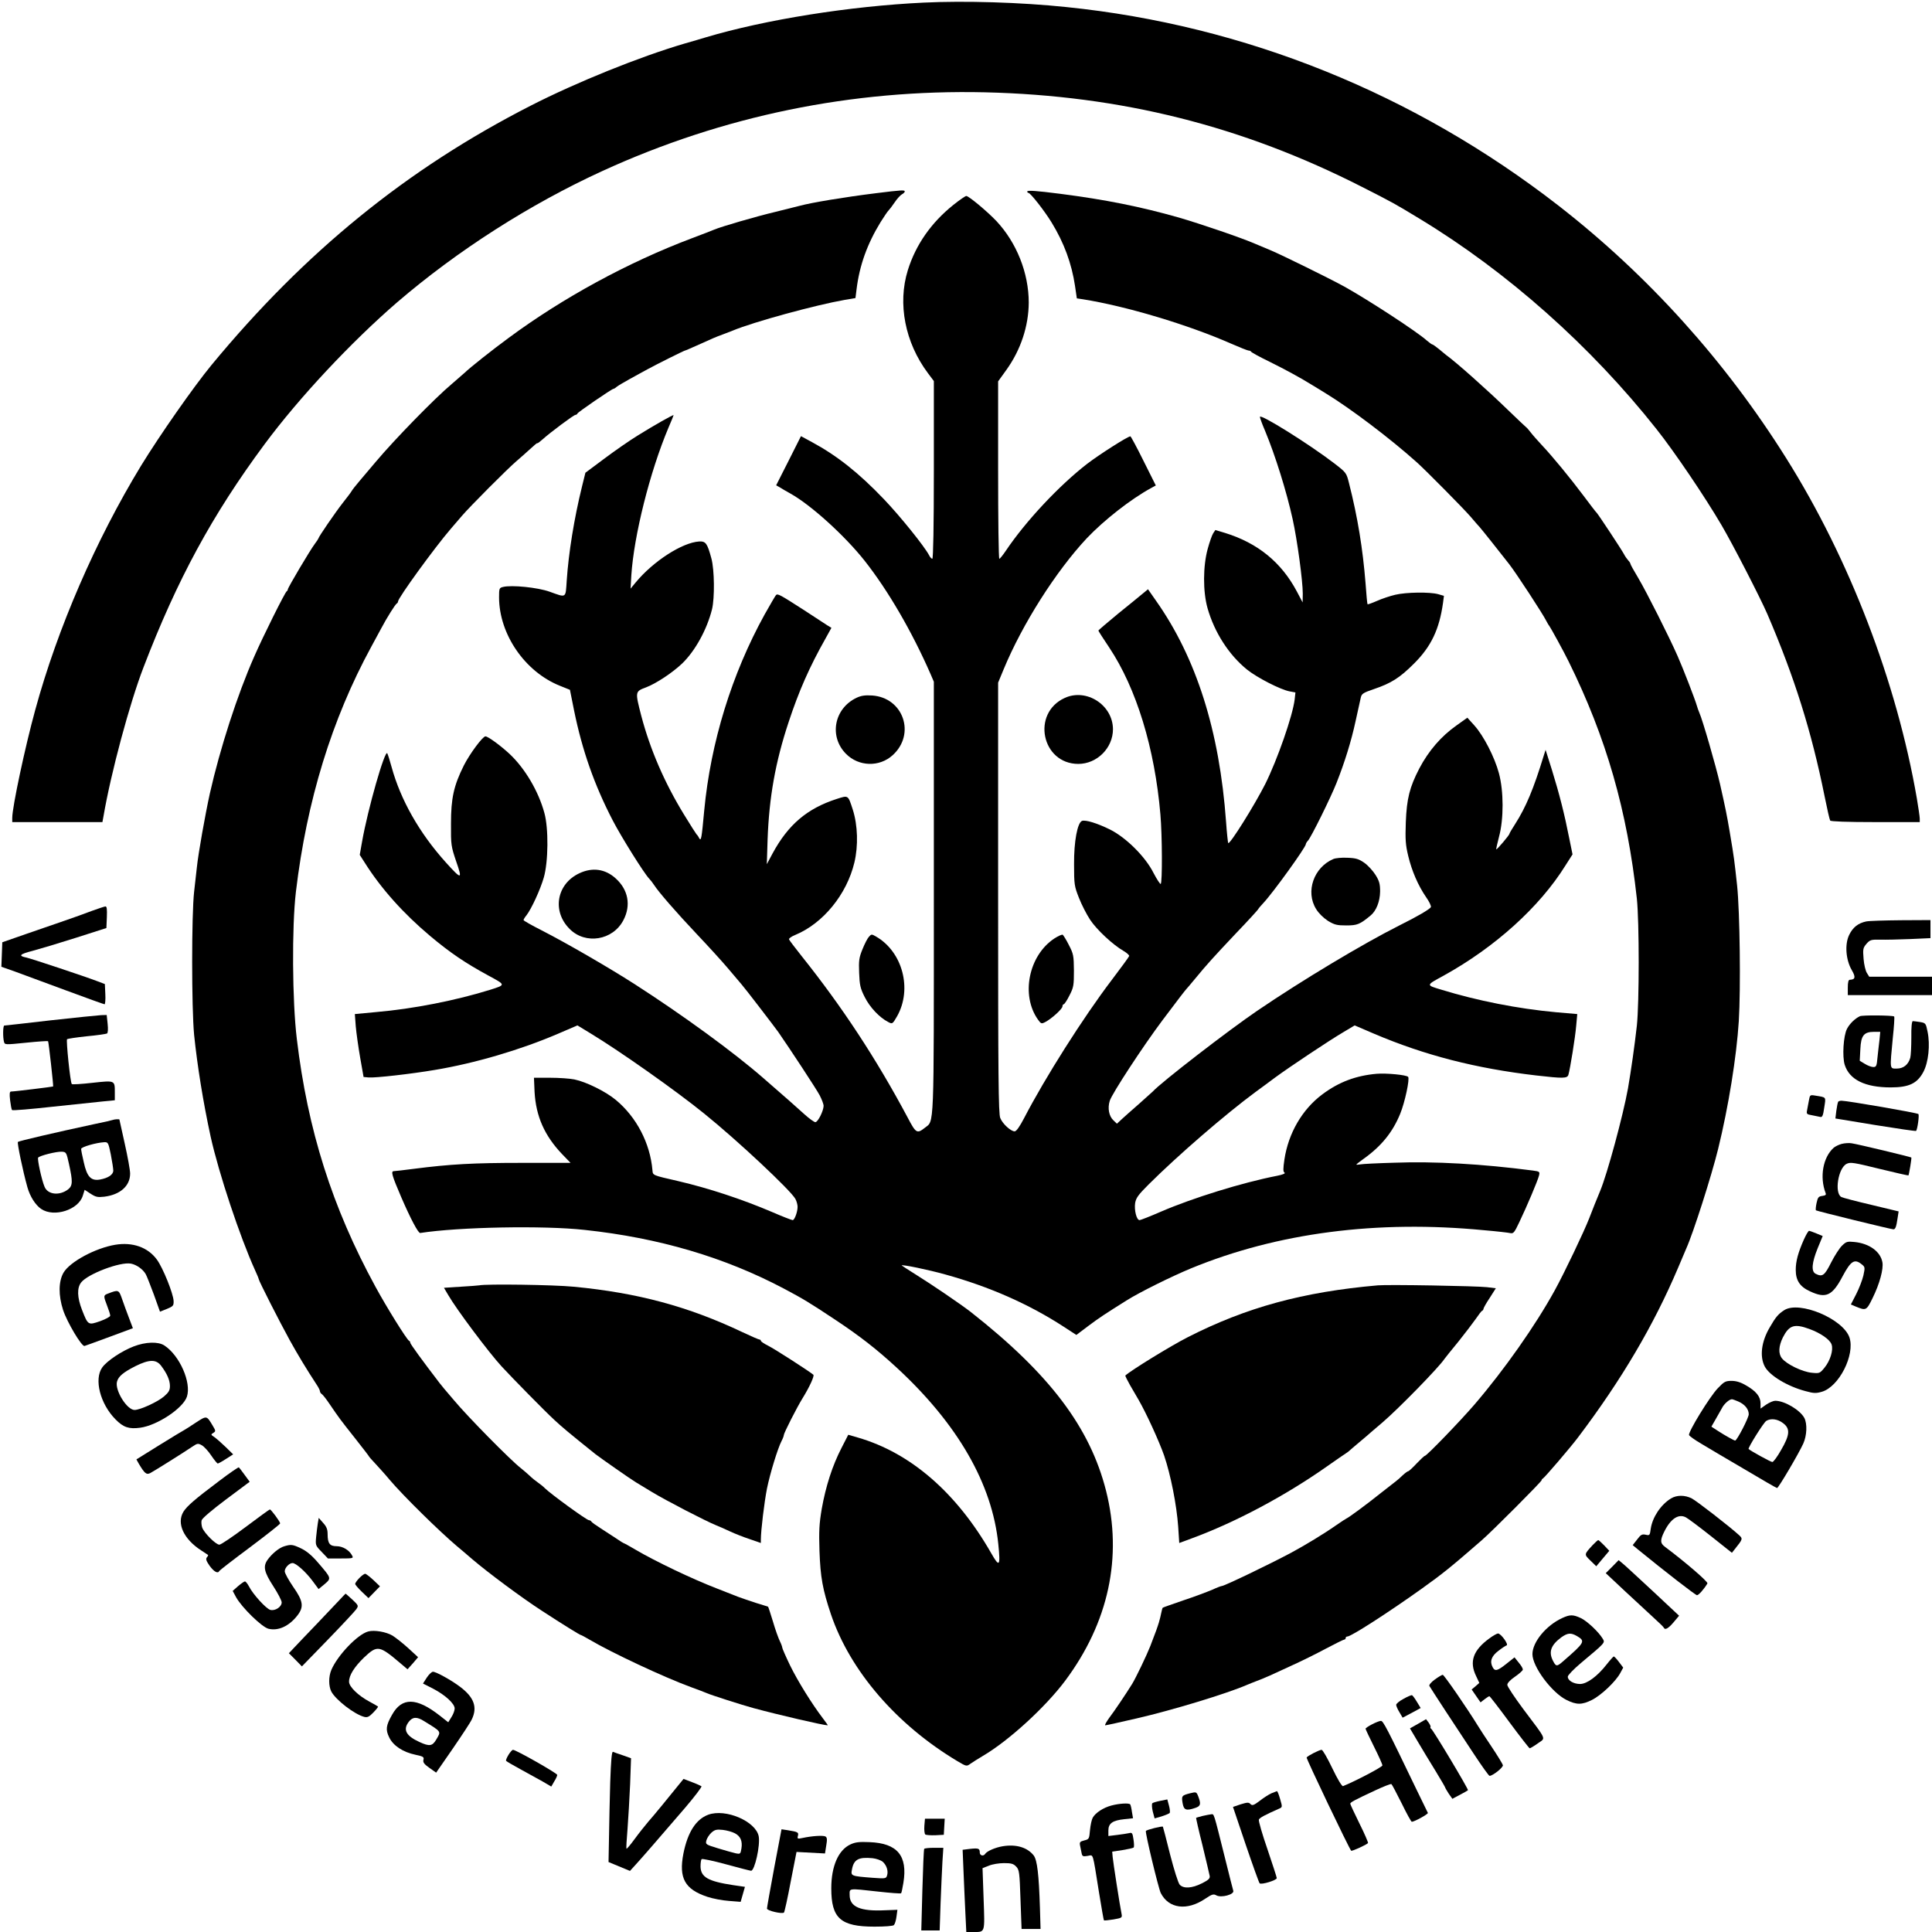 <?xml version="1.0" standalone="no"?>
<!DOCTYPE svg PUBLIC "-//W3C//DTD SVG 20010904//EN"
 "http://www.w3.org/TR/2001/REC-SVG-20010904/DTD/svg10.dtd">
<svg version="1.0" xmlns="http://www.w3.org/2000/svg"
 width="1262pt" height="1262pt" viewBox="0 0 1262 1262"
 preserveAspectRatio="xMidYMid meet">

<g transform="translate(0,1262) scale(0.1,-0.1)"
fill="#000000" stroke="none">
<path d="M6035 12603 c-484 -23 -1036 -111 -1425 -227 -25 -8 -88 -26 -140
-41 -289 -85 -702 -251 -1005 -406 -808 -413 -1472 -953 -2084 -1694 -116
-141 -337 -457 -459 -656 -296 -486 -546 -1062 -692 -1597 -66 -240 -150 -634
-150 -704 l0 -28 295 0 294 0 7 38 c49 286 171 738 261 972 220 574 450 998
791 1458 226 305 566 668 867 928 394 338 866 640 1340 857 788 361 1632 534
2500 514 887 -21 1680 -220 2460 -617 210 -107 210 -107 380 -210 571 -346
1117 -831 1547 -1375 115 -145 314 -439 423 -625 73 -124 253 -474 299 -580
178 -414 289 -767 375 -1194 16 -80 32 -150 36 -156 4 -6 109 -10 296 -10
l289 0 0 23 c0 12 -9 72 -19 132 -131 758 -440 1564 -852 2220 -399 637 -905
1198 -1489 1652 -941 731 -2048 1178 -3215 1297 -296 31 -665 42 -930 29z"/>
<path d="M5722 11358 c-209 -26 -419 -61 -497 -82 -11 -3 -83 -21 -160 -40
-130 -31 -353 -96 -400 -116 -11 -5 -76 -30 -145 -56 -417 -157 -845 -390
-1200 -653 -101 -74 -249 -191 -285 -226 -17 -15 -55 -48 -85 -74 -111 -93
-374 -363 -495 -507 -33 -39 -80 -95 -105 -124 -25 -29 -49 -60 -54 -69 -5 -9
-31 -43 -57 -76 -48 -61 -159 -223 -159 -232 0 -2 -11 -19 -24 -36 -32 -43
-176 -286 -176 -297 0 -4 -3 -10 -7 -12 -10 -4 -157 -299 -213 -428 -110 -249
-223 -600 -289 -892 -31 -141 -76 -394 -85 -483 -3 -27 -11 -99 -18 -160 -17
-150 -17 -757 0 -935 21 -203 59 -439 108 -665 53 -239 191 -654 290 -872 13
-28 24 -55 24 -58 0 -11 138 -282 203 -400 55 -99 107 -185 173 -286 13 -19
24 -40 24 -47 0 -6 6 -15 13 -19 6 -4 29 -33 49 -63 64 -94 70 -102 165 -222
51 -65 93 -119 93 -121 0 -2 19 -24 43 -49 23 -25 65 -71 92 -104 89 -105 323
-335 440 -434 17 -14 62 -52 100 -85 102 -87 322 -251 455 -337 138 -90 248
-158 254 -158 3 0 29 -14 58 -31 142 -84 485 -245 663 -310 44 -16 89 -33 100
-38 25 -12 232 -78 305 -98 166 -45 460 -113 487 -113 2 0 -13 21 -32 46 -73
96 -164 243 -214 345 -28 58 -51 111 -51 116 0 5 -7 25 -16 43 -9 18 -30 76
-45 128 -16 52 -30 96 -32 97 -1 0 -36 12 -77 24 -41 13 -95 32 -120 41 -25
10 -88 35 -140 55 -156 60 -401 177 -528 252 -41 24 -75 43 -78 43 -2 0 -23
13 -46 29 -24 16 -70 46 -103 67 -33 21 -61 41 -63 46 -2 4 -9 8 -15 8 -16 1
-247 169 -288 209 -8 9 -28 25 -44 36 -16 11 -42 32 -57 47 -16 15 -41 36 -56
48 -69 54 -348 337 -437 444 -22 26 -50 59 -63 74 -12 15 -26 32 -30 37 -115
150 -192 256 -192 264 0 5 -3 11 -8 13 -14 6 -148 221 -220 354 -282 517 -442
1022 -513 1617 -30 246 -33 734 -6 962 71 596 235 1128 492 1600 21 39 50 93
65 120 38 72 93 159 102 163 4 2 8 8 8 13 0 23 239 352 344 474 15 17 47 55
73 85 54 63 299 309 358 359 22 18 61 54 88 78 26 24 47 42 47 38 0 -3 15 8
33 24 51 46 205 161 216 161 5 0 11 4 13 9 3 9 225 161 235 161 3 0 14 6 22
14 9 7 48 30 86 51 39 21 90 50 115 63 58 32 239 122 244 122 3 0 35 14 73 31
115 52 127 57 173 74 25 9 54 21 65 25 139 58 544 168 732 201 l71 12 7 56
c19 157 70 298 157 440 23 36 46 71 52 76 6 6 24 29 40 53 16 24 38 48 48 53
10 5 18 14 18 18 0 11 -18 10 -188 -11z"/>
<path d="M6710 11369 c0 -5 4 -9 8 -9 13 0 106 -119 151 -193 82 -134 131
-268 153 -414 l12 -82 40 -6 c283 -45 686 -166 966 -289 57 -25 110 -46 116
-46 7 0 14 -3 16 -7 2 -5 57 -35 123 -67 101 -50 204 -106 276 -151 9 -5 48
-29 85 -52 167 -102 425 -297 601 -455 63 -57 303 -300 348 -352 28 -33 55
-64 61 -70 11 -12 133 -165 192 -241 46 -59 221 -327 242 -370 8 -16 18 -32
21 -35 5 -5 96 -170 125 -230 247 -500 383 -975 446 -1550 16 -151 16 -680 0
-830 -15 -133 -37 -288 -58 -410 -32 -177 -135 -558 -182 -670 -32 -77 -40
-98 -72 -180 -34 -87 -161 -354 -225 -470 -126 -229 -330 -519 -524 -745 -94
-109 -312 -335 -324 -335 -4 0 -28 -23 -54 -50 -26 -28 -50 -50 -54 -50 -4 0
-21 -12 -37 -27 -16 -16 -36 -33 -43 -38 -8 -6 -51 -40 -96 -75 -96 -77 -213
-163 -228 -169 -5 -2 -37 -23 -70 -46 -77 -54 -201 -129 -290 -177 -144 -77
-438 -218 -454 -218 -5 0 -34 -11 -64 -25 -31 -13 -115 -45 -188 -69 -72 -25
-133 -46 -134 -48 -2 -2 -6 -16 -9 -31 -3 -16 -10 -45 -16 -65 -11 -35 -18
-56 -56 -154 -24 -61 -94 -207 -119 -248 -43 -69 -115 -176 -150 -222 -19 -27
-31 -48 -25 -48 5 0 97 20 204 45 235 54 589 162 721 219 17 7 46 19 65 26 19
7 58 23 85 35 28 13 95 44 150 69 55 25 151 72 214 106 62 33 117 60 122 60 5
0 9 5 9 10 0 6 5 10 11 10 24 0 261 152 488 314 134 96 188 139 390 315 68 59
391 383 391 392 0 4 4 9 8 11 10 4 183 206 230 269 285 377 494 732 654 1109
22 52 46 109 53 125 46 102 165 475 208 650 68 277 120 601 135 835 13 211 7
712 -11 885 -19 172 -18 171 -48 349 -19 112 -27 152 -64 316 -28 121 -114
419 -135 465 -5 11 -12 31 -16 45 -10 37 -90 244 -126 325 -54 123 -202 417
-256 508 -29 48 -52 90 -52 94 0 4 -6 14 -14 22 -8 9 -21 27 -28 41 -15 29
-170 263 -178 270 -4 3 -42 52 -85 110 -89 119 -206 261 -276 335 -26 28 -58
64 -70 80 -13 17 -27 33 -32 36 -5 4 -57 53 -116 110 -135 131 -339 313 -406
361 -5 4 -26 21 -46 38 -20 16 -39 30 -43 30 -3 0 -19 11 -34 24 -65 59 -383
266 -539 353 -90 50 -411 208 -483 238 -36 15 -81 34 -100 42 -89 39 -359 131
-500 172 -250 71 -479 117 -775 155 -156 20 -215 24 -215 15z"/>
<path d="M6228 11282 c-145 -116 -246 -260 -298 -427 -68 -219 -18 -473 131
-672 l39 -52 0 -581 c0 -366 -4 -580 -10 -580 -5 0 -15 10 -21 23 -31 59 -189
255 -294 365 -166 174 -308 286 -471 374 l-72 39 -81 -161 -81 -160 23 -13
c12 -8 45 -27 72 -42 135 -76 354 -275 483 -438 153 -194 309 -462 431 -741
l21 -49 0 -1408 c0 -1546 3 -1456 -59 -1506 -51 -40 -58 -36 -112 67 -206 386
-427 722 -692 1054 -43 54 -81 104 -83 110 -2 6 16 19 41 29 181 75 336 264
386 473 26 109 22 243 -10 344 -32 98 -28 96 -106 71 -192 -62 -316 -167 -418
-355 l-38 -71 5 160 c10 278 51 507 137 767 67 203 136 361 243 550 l37 67
-28 17 c-15 10 -84 55 -153 100 -154 99 -170 108 -181 97 -4 -4 -38 -62 -75
-128 -214 -388 -352 -835 -394 -1280 -17 -184 -20 -202 -33 -180 -5 11 -13 22
-17 25 -3 3 -41 62 -83 131 -127 208 -220 423 -278 643 -41 159 -41 159 31
186 66 25 173 96 236 156 85 82 162 222 195 354 18 74 16 259 -4 332 -27 100
-37 113 -80 111 -111 -7 -300 -129 -415 -268 l-33 -40 5 87 c17 261 121 675
242 963 19 44 34 81 34 83 0 6 -132 -69 -233 -132 -54 -33 -153 -102 -221
-153 l-122 -91 -22 -89 c-52 -211 -88 -436 -100 -615 -8 -118 0 -113 -112 -73
-78 28 -248 45 -304 31 -25 -6 -26 -10 -26 -69 1 -240 168 -484 396 -576 l67
-27 27 -135 c53 -260 132 -486 253 -719 55 -106 204 -345 238 -380 8 -8 22
-26 31 -40 31 -48 144 -178 279 -321 75 -79 167 -180 204 -224 37 -44 77 -91
89 -105 24 -27 210 -270 239 -310 77 -111 250 -374 271 -414 14 -27 26 -58 26
-70 -1 -33 -37 -106 -54 -106 -8 0 -41 24 -73 53 -49 45 -122 109 -268 236
-194 169 -523 409 -840 613 -167 107 -441 266 -607 351 -65 33 -118 63 -118
67 0 4 8 18 19 31 33 43 90 167 113 246 30 103 32 323 4 423 -39 143 -127 291
-227 385 -58 54 -141 115 -158 115 -18 0 -102 -113 -141 -190 -66 -132 -84
-214 -84 -380 -1 -140 1 -149 34 -247 42 -120 36 -121 -67 -7 -174 193 -296
409 -355 624 -11 41 -24 81 -28 89 -15 29 -128 -366 -165 -578 l-15 -85 32
-50 c107 -170 253 -333 428 -480 131 -110 230 -177 385 -261 109 -59 109 -58
8 -90 -225 -70 -502 -125 -747 -146 l-138 -13 6 -80 c4 -45 17 -137 29 -206
l22 -125 33 -3 c41 -4 279 23 432 49 264 44 559 131 804 236 l128 55 87 -53
c190 -115 556 -373 741 -523 217 -175 567 -503 596 -558 8 -15 14 -38 14 -51
0 -34 -20 -87 -32 -87 -6 0 -68 24 -137 54 -192 82 -413 155 -611 201 -170 39
-165 37 -168 71 -15 176 -104 347 -239 459 -66 55 -193 118 -271 134 -29 6
-101 11 -159 11 l-105 0 4 -93 c9 -159 65 -285 179 -405 l56 -58 -321 0 c-312
0 -463 -8 -704 -39 -62 -8 -120 -15 -129 -15 -21 0 -13 -28 48 -170 60 -139
111 -236 124 -234 251 39 804 50 1075 20 484 -52 912 -178 1300 -383 128 -68
163 -89 335 -203 163 -108 275 -196 404 -315 398 -368 622 -758 662 -1150 15
-147 8 -156 -46 -61 -226 395 -526 656 -872 756 l-62 18 -44 -86 c-60 -116
-103 -251 -129 -397 -17 -100 -19 -146 -15 -275 6 -173 21 -254 75 -415 125
-369 428 -721 826 -959 59 -35 60 -35 85 -17 14 10 51 33 81 51 169 99 408
318 537 490 285 381 377 810 268 1242 -105 414 -368 763 -885 1169 -66 51
-251 177 -357 243 -51 32 -93 59 -93 60 0 8 170 -27 285 -59 289 -80 545 -193
773 -341 l83 -54 77 58 c72 54 110 79 252 168 84 53 292 156 420 209 564 232
1215 317 1915 249 83 -7 160 -16 172 -19 19 -4 26 5 58 73 48 100 120 270 128
303 6 25 5 27 -41 33 -329 43 -643 61 -905 51 -109 -3 -209 -8 -222 -11 -14
-2 -25 -3 -25 -1 0 2 21 19 48 38 115 82 189 173 238 293 31 75 64 230 52 242
-13 13 -141 25 -205 20 -137 -12 -248 -54 -356 -135 -131 -98 -221 -253 -247
-425 -9 -62 -9 -80 1 -86 7 -5 -12 -13 -47 -20 -231 -45 -555 -146 -759 -234
-71 -31 -135 -56 -141 -56 -20 0 -36 66 -29 112 6 34 21 54 89 122 192 191
500 457 696 602 30 22 89 65 130 96 97 71 355 243 447 297 l72 43 128 -55
c332 -141 664 -226 1058 -272 175 -20 202 -20 210 4 11 37 45 246 51 321 l7
76 -139 12 c-250 23 -513 75 -748 147 -103 31 -103 28 14 92 335 185 627 448
796 720 l46 72 -22 108 c-30 153 -64 287 -112 442 l-42 133 -12 -38 c-66 -216
-116 -336 -187 -447 -21 -32 -37 -60 -37 -63 0 -9 -82 -105 -86 -102 -2 2 7
40 18 83 31 114 31 297 -1 415 -28 104 -99 243 -160 311 l-46 51 -70 -50
c-101 -71 -183 -166 -244 -282 -63 -122 -82 -196 -88 -350 -4 -114 -2 -148 16
-222 23 -96 64 -192 117 -269 20 -28 33 -56 31 -64 -6 -13 -85 -60 -208 -121
-238 -120 -632 -356 -926 -556 -184 -125 -629 -468 -683 -528 -3 -3 -43 -39
-89 -80 -47 -41 -99 -87 -115 -102 l-30 -28 -23 22 c-29 27 -39 79 -24 127 13
45 218 358 344 526 102 136 150 198 157 205 3 3 28 32 55 65 79 96 120 141
269 299 78 81 142 152 144 156 2 5 18 24 35 42 63 67 277 364 277 384 0 4 6
15 14 23 21 23 149 282 186 376 54 136 97 275 125 405 15 69 30 138 34 154 6
25 16 31 86 55 112 38 168 73 261 166 113 112 166 225 190 397 l6 46 -38 11
c-55 15 -208 13 -280 -4 -34 -8 -88 -26 -119 -40 -32 -14 -60 -24 -62 -22 -2
2 -8 64 -13 137 -18 225 -51 430 -108 654 -17 68 -18 69 -97 130 -166 127
-485 326 -485 303 0 -7 15 -48 34 -92 66 -159 140 -395 180 -577 30 -136 66
-403 66 -486 l-1 -57 -38 72 c-101 190 -255 316 -469 382 l-63 19 -14 -21 c-8
-12 -24 -58 -36 -102 -31 -112 -32 -279 -1 -388 45 -158 139 -304 257 -400 67
-54 220 -132 279 -143 l38 -7 -5 -46 c-13 -107 -113 -393 -192 -552 -71 -140
-231 -396 -242 -386 -2 3 -9 65 -14 138 -43 595 -194 1072 -459 1447 l-51 73
-34 -28 c-18 -15 -91 -75 -162 -132 -70 -58 -128 -107 -128 -110 0 -3 32 -53
71 -111 177 -266 297 -657 334 -1090 12 -137 13 -447 2 -454 -4 -2 -25 30 -47
72 -53 106 -180 232 -285 284 -83 41 -159 64 -182 56 -30 -12 -53 -134 -52
-283 0 -133 2 -144 32 -220 17 -44 50 -108 73 -143 43 -65 149 -164 219 -204
22 -13 38 -28 36 -33 -2 -6 -53 -76 -113 -155 -190 -250 -437 -641 -573 -903
-29 -56 -51 -87 -62 -87 -25 0 -79 49 -94 87 -12 27 -14 273 -14 1438 l0 1406
36 87 c122 295 341 640 543 856 113 119 288 256 420 328 l31 17 -80 160 c-44
89 -83 161 -86 161 -17 0 -202 -118 -283 -180 -183 -142 -400 -373 -531 -568
-19 -28 -38 -52 -42 -52 -5 0 -8 261 -8 579 l0 580 54 75 c94 131 145 286 146
439 0 194 -79 392 -212 534 -59 62 -180 163 -196 163 -6 0 -44 -26 -84 -58z"/>
<path d="M5595 8062 c-147 -70 -181 -253 -69 -366 83 -84 218 -88 305 -9 152
138 70 376 -134 390 -47 3 -72 -1 -102 -15z"/>
<path d="M6955 8061 c-219 -100 -151 -430 88 -431 123 0 227 104 227 227 -1
158 -173 269 -315 204z"/>
<path d="M8710 7009 c-128 -54 -184 -213 -113 -327 17 -28 48 -58 77 -77 43
-26 59 -30 120 -30 72 0 89 7 159 65 37 30 61 92 62 156 0 50 -5 69 -30 109
-17 27 -50 63 -73 79 -36 25 -54 31 -110 33 -37 2 -78 -2 -92 -8z"/>
<path d="M3785 6916 c-149 -69 -181 -248 -64 -364 103 -104 282 -75 351 57 51
97 32 199 -50 273 -68 62 -152 74 -237 34z"/>
<path d="M600 6670 c-41 -16 -120 -44 -175 -63 -55 -19 -170 -59 -255 -88
l-155 -54 -3 -80 -3 -80 88 -31 c48 -18 198 -73 333 -123 135 -50 249 -91 253
-91 4 0 7 30 5 66 l-3 66 -50 19 c-81 31 -427 146 -462 154 -55 11 -46 22 40
44 45 12 172 50 282 85 l200 64 3 71 c2 53 0 71 -10 70 -7 -1 -47 -14 -88 -29z"/>
<path d="M12190 6601 c-52 -11 -87 -38 -111 -88 -30 -61 -22 -163 17 -230 27
-46 23 -62 -13 -63 -9 0 -13 -17 -13 -50 l0 -50 275 0 275 0 0 60 0 60 -205 0
-205 0 -15 24 c-9 13 -19 55 -22 93 -5 63 -4 71 19 98 23 26 30 28 89 27 35
-1 124 1 197 4 l132 6 0 59 0 59 -192 -1 c-106 -1 -209 -4 -228 -8z"/>
<path d="M5676 6501 c-9 -9 -28 -46 -42 -81 -23 -56 -25 -75 -22 -155 3 -78 7
-100 36 -157 33 -67 96 -134 154 -164 27 -14 28 -14 58 38 100 177 36 420
-137 520 -29 17 -31 17 -47 -1z"/>
<path d="M6886 6489 c-167 -111 -219 -370 -106 -529 20 -28 23 -29 48 -16 42
22 112 86 112 102 0 8 4 14 8 14 5 0 22 26 38 58 27 52 29 66 29 162 -1 98 -3
109 -33 167 -17 34 -36 64 -40 67 -5 3 -30 -8 -56 -25z"/>
<path d="M330 5955 c-162 -19 -298 -34 -302 -34 -9 -1 -10 -76 -2 -106 5 -20
7 -20 145 -6 77 8 141 12 143 10 4 -5 36 -292 33 -296 -3 -2 -253 -33 -275
-33 -9 0 -11 -15 -6 -57 4 -32 9 -61 13 -64 3 -4 123 6 266 22 143 15 293 31
333 35 l72 7 0 51 c0 80 2 79 -146 63 -71 -8 -132 -12 -135 -8 -10 9 -38 285
-31 293 4 3 62 12 129 19 66 6 126 15 132 18 6 4 8 28 4 64 l-6 57 -36 -1
c-20 -1 -169 -16 -331 -34z"/>
<path d="M12149 5982 c-32 -15 -67 -49 -84 -82 -24 -45 -32 -183 -15 -236 31
-97 133 -147 300 -147 118 0 173 25 213 100 34 63 46 178 28 264 -11 55 -13
57 -49 63 -20 3 -42 6 -47 6 -7 0 -11 -39 -10 -107 0 -60 -3 -119 -7 -133 -13
-45 -45 -70 -88 -70 -47 0 -46 -9 -26 200 8 74 12 137 9 140 -7 8 -207 10
-224 2z m128 -154 c-4 -29 -9 -81 -13 -115 -5 -56 -8 -63 -27 -63 -12 0 -37 9
-56 21 l-33 20 4 76 c4 89 23 113 90 113 l40 0 -5 -52z"/>
<path d="M11816 5432 c-4 -20 -9 -49 -12 -64 -5 -25 -2 -27 33 -33 21 -4 45
-9 54 -11 12 -3 18 9 25 61 11 73 17 66 -62 79 -30 5 -32 3 -38 -32z"/>
<path d="M12007 5423 c-3 -5 -8 -31 -12 -59 l-6 -50 261 -43 c144 -23 264 -41
266 -38 9 9 22 103 15 110 -8 8 -465 87 -502 87 -10 0 -20 -3 -22 -7z"/>
<path d="M735 5304 c-5 -2 -59 -15 -120 -27 -256 -55 -491 -110 -498 -116 -6
-6 32 -189 62 -296 17 -61 53 -117 90 -142 84 -57 244 -6 272 87 l12 38 38
-25 c34 -22 46 -25 90 -20 104 13 169 70 169 151 0 23 -16 110 -35 195 -19 85
-35 156 -35 158 0 4 -33 2 -45 -3z m-11 -226 c9 -46 16 -93 16 -104 0 -27 -33
-49 -87 -59 -59 -10 -85 18 -106 114 -10 41 -17 79 -17 86 0 13 98 41 151 44
25 1 27 -3 43 -81z m-273 -63 c25 -113 24 -140 -6 -164 -56 -43 -133 -35 -154
17 -19 44 -48 180 -42 190 9 13 120 41 155 39 29 -2 30 -5 47 -82z"/>
<path d="M12030 5148 c-19 -5 -43 -17 -53 -26 -69 -62 -92 -190 -52 -295 5
-12 -1 -16 -22 -19 -24 -3 -29 -9 -37 -46 -5 -23 -7 -45 -4 -48 6 -5 490 -124
506 -124 13 0 19 17 27 72 l7 45 -179 43 c-98 23 -186 46 -195 51 -47 25 -21
191 35 217 25 12 47 8 214 -33 102 -25 187 -44 189 -43 4 5 22 113 19 117 -4
4 -348 87 -390 93 -16 3 -46 1 -65 -4z"/>
<path d="M11783 4523 c-38 -86 -53 -142 -53 -198 0 -69 27 -110 93 -140 104
-49 146 -30 214 100 53 99 77 114 123 77 23 -18 23 -21 12 -73 -7 -30 -28 -85
-47 -122 l-35 -68 33 -14 c66 -27 69 -26 109 56 46 93 72 190 64 234 -13 70
-85 122 -181 132 -48 5 -55 3 -82 -23 -17 -16 -49 -66 -72 -111 -43 -86 -57
-96 -102 -73 -29 16 -24 72 14 166 l33 80 -41 17 c-22 9 -44 17 -48 17 -5 0
-20 -26 -34 -57z"/>
<path d="M752 4489 c-130 -22 -295 -111 -337 -182 -33 -57 -34 -148 -3 -244
27 -81 121 -239 140 -235 7 2 81 29 165 60 l151 56 -25 66 c-14 36 -34 91 -45
123 -22 63 -23 64 -93 37 -30 -11 -30 -15 -5 -80 11 -28 20 -56 20 -64 0 -7
-30 -23 -66 -36 -78 -27 -79 -27 -118 73 -32 82 -34 144 -6 180 44 56 255 136
325 123 37 -7 79 -37 97 -69 7 -12 30 -72 53 -133 l40 -112 45 18 c41 17 45
21 44 52 -2 48 -69 215 -109 270 -59 81 -159 116 -273 97z"/>
<path d="M3130 4224 c-8 -1 -63 -6 -122 -9 l-108 -7 27 -46 c54 -94 267 -378
349 -467 72 -78 285 -295 345 -350 47 -44 93 -83 269 -224 31 -24 231 -164
263 -183 7 -4 53 -32 104 -63 94 -57 351 -190 420 -218 21 -8 63 -27 93 -41
30 -14 88 -37 128 -50 l72 -25 0 22 c0 60 23 248 40 334 21 102 70 261 95 310
8 15 15 33 15 39 0 13 86 182 122 240 46 74 79 147 71 154 -24 21 -255 170
-296 190 -26 13 -47 27 -47 32 0 4 -4 8 -9 8 -5 0 -56 22 -113 49 -352 167
-682 256 -1100 296 -133 13 -572 19 -618 9z"/>
<path d="M9000 4224 c-490 -43 -859 -144 -1240 -338 -109 -55 -374 -218 -409
-251 -2 -2 12 -30 30 -62 19 -32 44 -76 57 -98 51 -89 132 -266 166 -362 43
-126 82 -323 92 -465 l7 -107 81 30 c286 105 612 279 882 469 59 41 114 80
123 85 9 6 18 12 21 15 3 3 34 30 70 60 36 30 70 59 76 65 6 5 40 34 75 64
103 88 368 359 404 414 6 8 46 59 91 113 44 55 95 122 114 149 19 28 37 52 42
53 4 2 8 8 8 12 0 5 18 38 41 72 l40 63 -58 7 c-66 8 -645 18 -713 12z"/>
<path d="M11655 4062 c-39 -25 -56 -45 -94 -111 -56 -94 -68 -192 -33 -258 32
-59 148 -129 266 -160 54 -15 69 -15 107 -4 112 33 217 241 180 354 -41 122
-327 242 -426 179z m164 -123 c74 -27 134 -69 145 -101 13 -36 -9 -107 -47
-153 -30 -36 -32 -37 -82 -32 -63 6 -165 56 -195 94 -25 31 -22 80 6 137 41
80 75 91 173 55z"/>
<path d="M873 3825 c-78 -30 -174 -94 -205 -137 -55 -77 -14 -238 87 -340 51
-52 88 -64 161 -54 111 15 280 127 305 203 30 92 -47 268 -147 334 -41 27
-123 24 -201 -6z m180 -127 c39 -52 57 -94 57 -132 0 -28 -8 -41 -39 -68 -42
-36 -156 -88 -192 -88 -50 0 -129 128 -115 184 9 35 40 61 120 102 91 45 136
46 169 2z"/>
<path d="M11221 3552 c-53 -55 -195 -287 -188 -306 3 -7 38 -32 79 -56 40 -24
166 -99 281 -166 114 -68 211 -124 215 -124 9 0 141 224 171 290 24 53 27 130
7 168 -28 52 -129 112 -190 112 -12 0 -38 -11 -59 -25 l-37 -26 0 34 c0 44
-29 80 -94 117 -35 21 -65 30 -95 30 -40 0 -49 -5 -90 -48z m132 -86 c43 -18
70 -50 70 -84 0 -23 -77 -172 -89 -172 -6 0 -66 33 -112 63 l-43 28 27 47 c15
26 34 59 42 74 13 27 48 58 65 58 4 0 22 -6 40 -14z m294 -142 c48 -36 45 -77
-13 -176 -24 -43 -50 -78 -57 -78 -10 0 -143 73 -155 85 -6 6 99 175 116 184
30 18 74 12 109 -15z"/>
<path d="M1277 3326 c-37 -25 -71 -46 -75 -48 -5 -2 -76 -45 -160 -97 l-151
-94 15 -27 c39 -66 51 -75 76 -62 23 12 212 130 277 174 30 20 35 21 60 7 14
-8 42 -38 61 -67 19 -28 38 -51 42 -52 4 0 28 13 54 30 l47 30 -49 48 c-27 26
-60 55 -74 65 -23 15 -24 17 -7 27 17 11 17 13 -4 48 -40 67 -38 66 -112 18z"/>
<path d="M1430 2945 c-157 -118 -208 -162 -232 -200 -46 -76 2 -179 117 -253
22 -15 42 -27 44 -29 2 -1 -1 -9 -8 -16 -8 -11 -4 -23 19 -56 28 -38 54 -52
62 -33 2 4 92 74 201 155 108 81 197 151 197 156 0 11 -59 91 -67 91 -4 0 -75
-52 -159 -115 -84 -63 -161 -115 -171 -115 -23 0 -98 75 -112 111 -5 15 -7 37
-4 48 3 13 68 68 160 137 l154 115 -33 45 c-18 25 -35 47 -38 49 -3 2 -62 -38
-130 -90z"/>
<path d="M10915 2832 c-67 -41 -121 -123 -132 -197 -6 -44 -7 -46 -33 -40 -24
5 -32 1 -56 -31 l-29 -37 35 -29 c173 -141 375 -298 385 -298 11 0 47 41 68
77 6 10 -145 140 -276 238 -33 24 -34 44 -5 102 42 84 94 117 141 91 14 -7 87
-62 163 -122 l137 -109 19 24 c53 66 53 68 27 92 -65 59 -277 223 -308 239
-45 23 -98 23 -136 0z"/>
<path d="M2076 2670 c-3 -19 -8 -60 -11 -90 -5 -54 -4 -56 36 -97 l41 -43 84
0 c80 0 84 1 74 19 -18 35 -61 61 -101 61 -45 0 -59 18 -59 79 0 31 -7 49 -29
73 l-29 33 -6 -35z"/>
<path d="M10404 2528 c-58 -63 -57 -61 -15 -102 l38 -37 42 50 43 51 -33 35
c-19 19 -36 35 -39 35 -3 0 -20 -15 -36 -32z"/>
<path d="M1855 2519 c-33 -10 -81 -50 -108 -89 -30 -43 -21 -80 38 -171 30
-46 55 -94 55 -106 0 -29 -42 -57 -74 -49 -26 6 -114 102 -140 154 -9 17 -21
32 -26 32 -5 0 -25 -14 -45 -31 l-35 -31 22 -41 c38 -68 167 -194 211 -206 64
-16 135 16 190 87 43 56 38 93 -28 187 -30 44 -55 89 -55 101 0 23 29 54 51
54 22 0 86 -57 130 -116 l40 -54 39 32 c45 39 46 38 -42 140 -42 49 -76 77
-112 94 -55 26 -65 27 -111 13z"/>
<path d="M10531 2386 l-42 -42 128 -120 c70 -65 155 -144 188 -174 33 -30 62
-58 63 -62 8 -18 30 -5 64 35 l36 43 -169 158 c-93 86 -181 168 -197 181 l-29
24 -42 -43z"/>
<path d="M2347 2312 c-15 -15 -27 -33 -27 -38 0 -6 20 -29 43 -51 l44 -42 37
38 38 39 -43 41 c-24 22 -48 41 -54 41 -6 0 -23 -13 -38 -28z"/>
<path d="M2216 2167 c-22 -23 -89 -94 -150 -158 -61 -63 -126 -132 -145 -152
l-34 -36 43 -43 42 -43 170 175 c93 96 176 185 185 198 16 23 15 25 -25 63
-23 21 -43 39 -45 39 -1 -1 -20 -20 -41 -43z"/>
<path d="M10205 2051 c-105 -48 -195 -157 -195 -236 0 -82 126 -251 222 -299
66 -33 101 -33 167 0 60 30 156 121 185 176 l19 35 -28 37 c-15 20 -30 36 -34
36 -3 -1 -24 -24 -46 -52 -61 -78 -129 -128 -174 -128 -42 0 -81 23 -80 48 0
9 39 50 87 90 160 134 157 131 141 158 -27 45 -104 117 -144 135 -50 23 -70
23 -120 0z m96 -118 c56 -33 52 -41 -91 -165 -40 -35 -46 -35 -65 2 -31 59
-15 104 54 155 41 29 62 31 102 8z"/>
<path d="M2405 1963 c-70 -19 -201 -157 -241 -252 -18 -43 -18 -104 0 -140 29
-55 152 -150 216 -166 20 -5 32 1 59 29 19 20 33 37 30 39 -2 2 -27 16 -56 32
-73 39 -133 97 -133 130 0 42 34 96 98 158 87 82 99 80 238 -38 l46 -39 35 39
34 40 -63 58 c-35 32 -82 69 -104 83 -42 25 -120 38 -159 27z"/>
<path d="M9729 1918 c-106 -77 -133 -152 -87 -246 l21 -45 -25 -22 -25 -21 29
-42 29 -42 26 20 c14 11 28 20 32 20 3 0 62 -76 131 -170 69 -93 128 -169 132
-170 4 0 28 14 53 32 53 38 63 14 -94 223 -57 77 -105 148 -105 159 -1 11 18
32 49 53 28 19 51 40 52 46 2 7 -10 27 -26 46 l-28 35 -53 -42 c-59 -47 -75
-51 -90 -22 -20 37 -8 72 37 106 23 18 47 34 54 36 16 5 -37 78 -56 78 -6 0
-32 -14 -56 -32z"/>
<path d="M2788 1662 l-25 -39 65 -33 c79 -41 142 -98 142 -130 0 -12 -9 -38
-21 -56 l-21 -34 -56 44 c-152 119 -247 120 -311 5 -40 -70 -43 -98 -19 -147
26 -55 90 -97 171 -114 52 -11 58 -15 53 -33 -4 -17 4 -28 39 -53 l44 -31 108
156 c59 86 116 172 125 192 38 79 15 144 -77 213 -57 43 -156 98 -177 98 -8 0
-26 -17 -40 -38z m-17 -285 c115 -71 111 -65 78 -121 -25 -42 -44 -45 -109
-15 -88 40 -110 81 -69 133 25 32 53 33 100 3z"/>
<path d="M9372 1649 c-25 -18 -39 -36 -35 -42 10 -18 178 -275 287 -439 54
-82 101 -148 106 -148 21 0 91 56 87 70 -2 8 -35 62 -73 119 -38 56 -78 118
-89 136 -70 114 -222 335 -231 335 -5 0 -29 -14 -52 -31z"/>
<path d="M9168 1523 c-27 -14 -48 -32 -48 -39 0 -7 9 -29 21 -48 l21 -36 59
31 59 32 -25 41 c-13 22 -28 42 -32 43 -4 1 -29 -9 -55 -24z"/>
<path d="M9263 1360 l-53 -30 52 -88 c28 -48 80 -133 115 -190 35 -57 63 -106
63 -108 0 -3 11 -21 23 -40 l24 -34 49 26 c27 14 51 28 53 30 5 5 -230 398
-241 402 -4 2 -6 7 -4 11 3 3 -3 16 -12 29 l-17 22 -52 -30z"/>
<path d="M8963 1357 c-23 -12 -43 -25 -43 -29 0 -4 25 -57 55 -117 30 -60 55
-115 55 -123 0 -10 -181 -105 -257 -135 -7 -3 -35 43 -70 116 -32 67 -63 121
-70 121 -15 0 -91 -39 -98 -50 -4 -6 277 -594 291 -609 5 -5 103 40 110 50 2
4 -23 62 -56 128 -33 67 -60 125 -60 129 0 9 28 24 163 87 54 25 101 44 106
41 4 -3 34 -60 67 -126 32 -66 62 -120 66 -120 17 0 109 51 105 58 -2 4 -35
72 -74 152 -194 403 -218 450 -233 449 -8 0 -34 -10 -57 -22z"/>
<path d="M3322 1158 c-11 -18 -19 -36 -16 -40 3 -4 44 -28 92 -54 48 -26 113
-62 145 -80 l58 -34 19 33 c11 17 20 37 20 43 0 11 -270 164 -289 164 -5 0
-18 -14 -29 -32z"/>
<path d="M3986 978 c-3 -112 -7 -275 -8 -362 l-3 -159 70 -29 70 -29 40 44
c42 46 128 145 319 367 63 74 112 138 108 142 -4 3 -32 16 -62 27 l-55 21 -18
-22 c-87 -108 -179 -220 -212 -257 -22 -26 -62 -76 -89 -113 -27 -37 -51 -66
-54 -64 -2 3 1 60 7 128 5 68 13 200 17 293 l6 170 -53 19 c-30 10 -59 20 -65
23 -8 3 -13 -56 -18 -199z"/>
<path d="M7773 906 c-54 -14 -56 -17 -48 -65 8 -45 23 -51 84 -30 34 12 37 25
18 75 -12 30 -13 30 -54 20z"/>
<path d="M8305 906 c-16 -7 -51 -29 -76 -49 -40 -30 -49 -33 -61 -21 -11 12
-21 11 -64 -2 l-50 -17 83 -246 c46 -135 87 -249 91 -253 11 -11 112 20 112
34 0 6 -28 91 -61 189 -34 98 -59 185 -56 193 5 12 38 30 133 72 21 9 21 11 6
62 -8 28 -17 52 -21 52 -3 -1 -19 -7 -36 -14z"/>
<path d="M7580 857 c-25 -5 -49 -12 -53 -16 -4 -5 -3 -29 3 -54 l12 -45 45 13
c25 8 49 18 53 22 4 4 2 26 -4 48 l-11 41 -45 -9z"/>
<path d="M7259 826 c-52 -14 -103 -47 -121 -79 -7 -12 -15 -49 -18 -81 -5 -58
-6 -60 -38 -68 -28 -7 -31 -12 -27 -33 3 -14 7 -36 10 -49 4 -22 9 -24 39 -19
40 6 31 34 75 -240 16 -98 30 -179 32 -181 2 -2 30 1 62 6 56 10 58 11 53 37
-11 53 -55 337 -58 371 l-3 35 67 10 c36 6 69 13 73 17 4 3 3 27 -1 53 -6 41
-9 46 -28 41 -12 -3 -48 -8 -79 -12 l-57 -7 0 36 c0 47 28 66 105 74 l56 6 -7
41 c-3 23 -8 44 -11 49 -6 11 -72 7 -124 -7z"/>
<path d="M4626 766 c-80 -30 -134 -114 -162 -254 -31 -160 9 -233 156 -282 36
-12 99 -24 142 -27 l76 -6 14 49 14 49 -76 11 c-165 25 -212 52 -214 121 0 23
3 45 7 49 4 4 76 -11 160 -34 84 -23 158 -42 163 -42 24 0 61 167 50 225 -19
98 -216 183 -330 141z m174 -121 c37 -19 51 -51 43 -100 -6 -35 -7 -37 -37
-31 -17 4 -69 18 -114 32 -82 25 -84 26 -78 52 4 15 19 38 33 51 23 20 34 22
74 18 27 -3 62 -13 79 -22z"/>
<path d="M7855 758 c-22 -6 -41 -11 -42 -12 -1 -1 17 -83 42 -181 24 -99 45
-189 47 -200 2 -16 -9 -26 -51 -47 -65 -33 -120 -36 -145 -9 -10 11 -37 97
-63 198 -24 98 -46 179 -47 181 -6 5 -106 -20 -111 -28 -6 -10 82 -374 97
-405 52 -103 172 -118 290 -38 45 30 55 33 74 22 32 -17 117 6 110 30 -3 9
-28 108 -56 221 -74 296 -69 280 -88 279 -9 -1 -35 -6 -57 -11z"/>
<path d="M6038 693 c-2 -27 1 -51 6 -56 6 -4 36 -6 66 -5 l55 3 3 53 3 52 -64
0 -65 0 -4 -47z"/>
<path d="M5057 418 c-26 -139 -47 -258 -47 -265 0 -14 100 -37 111 -26 4 5 24
95 44 202 l38 194 93 -5 93 -5 8 51 c7 40 6 53 -5 60 -15 8 -86 4 -151 -10
-31 -7 -34 -5 -29 14 6 23 1 26 -67 37 l-40 6 -48 -253z"/>
<path d="M5555 572 c-79 -37 -125 -142 -125 -287 0 -196 61 -250 282 -250 68
0 121 4 127 10 6 6 14 31 17 56 l6 44 -81 -3 c-161 -8 -231 22 -231 99 0 46
-13 45 186 23 80 -9 148 -14 150 -11 3 2 9 33 15 68 29 177 -39 259 -221 266
-67 3 -93 0 -125 -15z m212 -114 c25 -23 37 -61 27 -90 -6 -19 -11 -20 -93
-14 -143 11 -144 12 -136 54 12 66 43 83 135 74 25 -3 54 -13 67 -24z"/>
<path d="M6549 560 c-48 -8 -103 -32 -114 -50 -11 -17 -35 -11 -35 9 0 27 -8
30 -64 24 l-48 -6 6 -146 c3 -80 9 -201 12 -268 l6 -123 47 0 c77 0 74 -8 66
217 l-7 200 41 16 c23 10 68 17 99 17 48 0 62 -4 80 -23 20 -21 22 -37 28
-215 l7 -192 62 0 62 0 -4 137 c-7 221 -18 311 -40 342 -41 53 -114 76 -204
61z"/>
<path d="M6037 543 c-3 -5 -8 -126 -12 -271 l-7 -262 60 0 60 0 6 178 c4 97 9
219 12 270 l6 92 -60 0 c-34 0 -63 -3 -65 -7z"/>
</g>
</svg>
